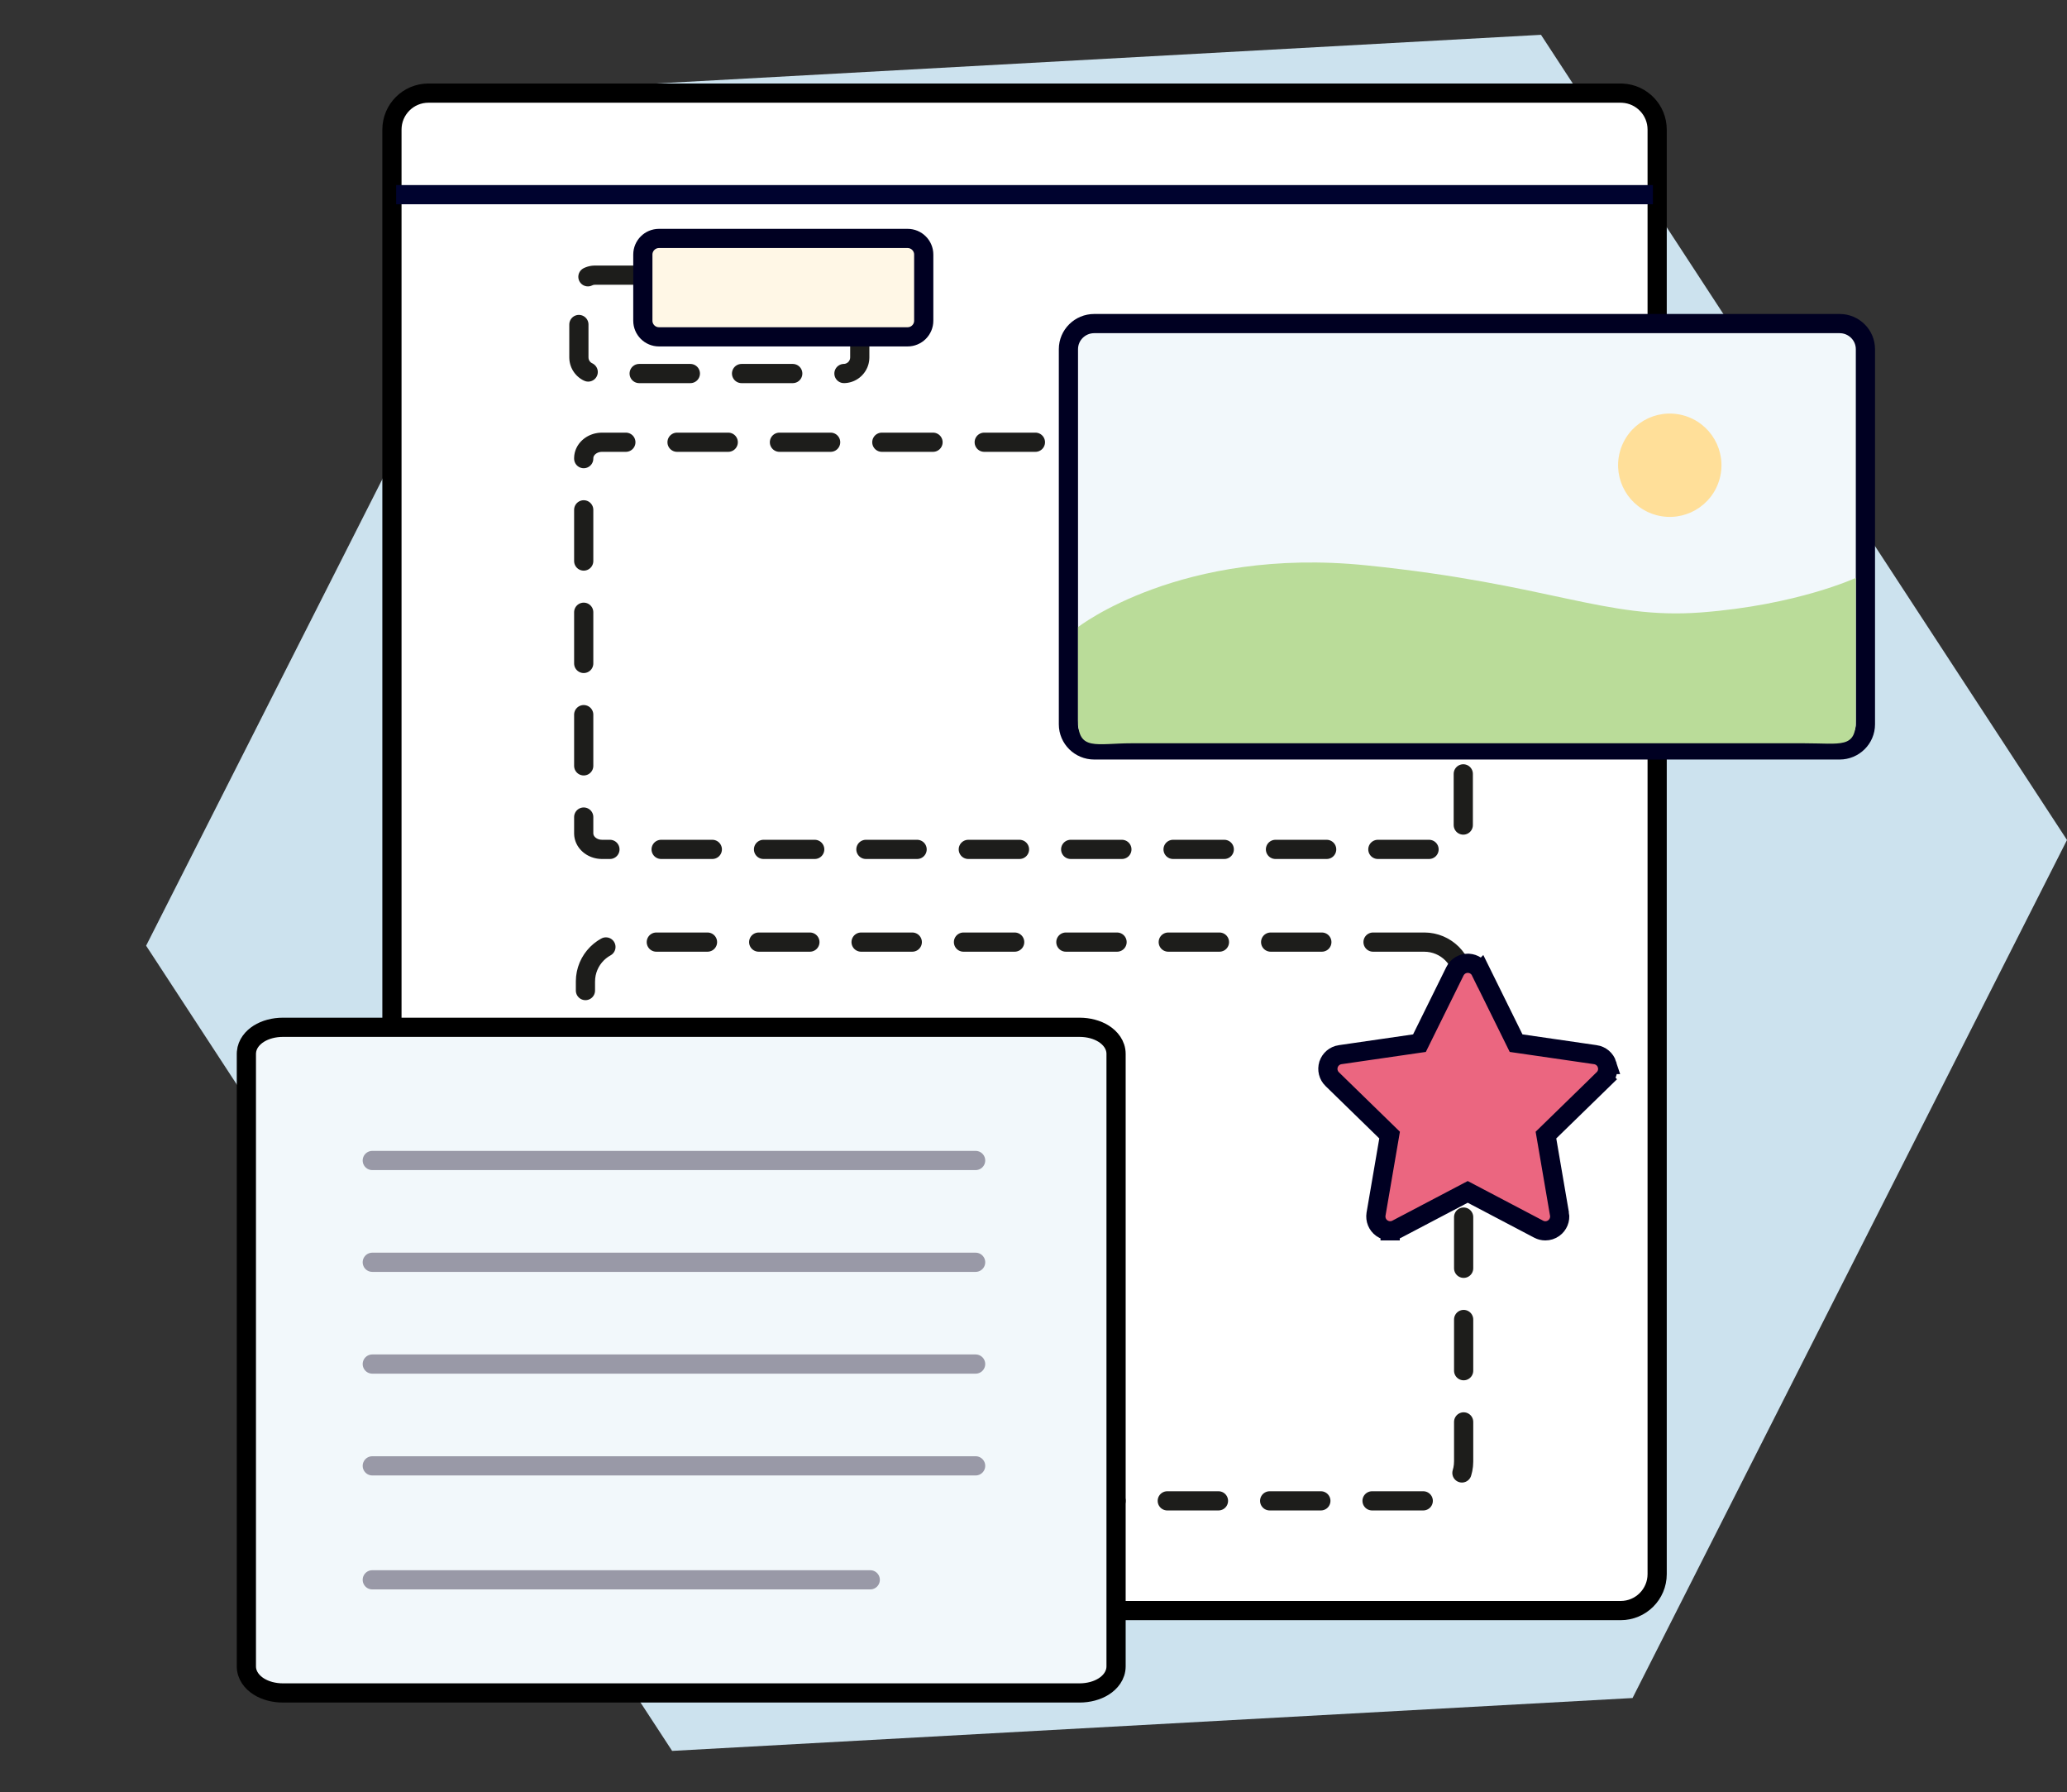 <svg width="323" height="280" viewBox="0 0 323 280" fill="none" xmlns="http://www.w3.org/2000/svg">
<rect x="0" y="0" width="323" height="280" fill="#333333" stroke="none"/>
<g clip-path="url(#clip0_83_586)">
<path d="M240.803 5.439L90.723 13.695L22.832 147.754L105.03 273.555L255.11 265.295L323 131.237L240.803 5.439Z" fill="#CCE2EE"/>
<path d="M253.254 14.548L253.547 14.556C256.56 14.708 258.956 17.198 258.956 20.248V245.931C258.956 249.079 256.403 251.631 253.254 251.631H66.948C63.8 251.631 61.247 249.079 61.247 245.931V20.248C61.247 17.099 63.8 14.548 66.948 14.548H253.254Z" fill="white" stroke="black" stroke-width="3"/>
<path d="M61.906 30.416H258.292" stroke="#00032F" stroke-width="3" stroke-linejoin="round"/>
<path d="M222.558 147.191H97.644C94.242 147.191 91.484 149.948 91.484 153.349V228.331C91.484 231.732 94.242 234.488 97.644 234.488H222.558C225.96 234.488 228.717 231.732 228.717 228.331V153.349C228.717 149.948 225.96 147.191 222.558 147.191Z" stroke="#1D1D1B" stroke-width="3" stroke-miterlimit="10" stroke-linecap="round" stroke-dasharray="8 8"/>
<path d="M168.696 160.5C170.097 160.5 171.436 160.856 172.472 161.51C173.488 162.152 174.402 163.226 174.402 164.656V260.344C174.402 261.774 173.488 262.848 172.472 263.49C171.436 264.144 170.097 264.5 168.696 264.5H44.206C42.806 264.5 41.467 264.144 40.431 263.49C39.414 262.848 38.5 261.773 38.5 260.344V164.656L38.511 164.393C38.615 163.094 39.478 162.112 40.431 161.51C41.467 160.856 42.806 160.5 44.206 160.5H168.696Z" fill="#F2F8FB" stroke="black" stroke-width="3"/>
<path d="M58.175 181.311H152.456" stroke="#9999A7" stroke-width="3" stroke-linecap="round" stroke-linejoin="round"/>
<path d="M58.175 197.214H152.456" stroke="#9999A7" stroke-width="3" stroke-linecap="round" stroke-linejoin="round"/>
<path d="M58.175 213.116H152.456" stroke="#9999A7" stroke-width="3" stroke-linecap="round" stroke-linejoin="round"/>
<path d="M58.175 229.019H152.456" stroke="#9999A7" stroke-width="3" stroke-linecap="round" stroke-linejoin="round"/>
<path d="M58.175 246.825H135.99" stroke="#9999A7" stroke-width="3" stroke-linecap="round" stroke-linejoin="round"/>
<path d="M225.799 69.093H94.075C92.495 69.093 91.214 70.214 91.214 71.596V130.202C91.214 131.584 92.495 132.705 94.075 132.705H225.799C227.379 132.705 228.66 131.584 228.66 130.202V71.596C228.66 70.214 227.379 69.093 225.799 69.093Z" stroke="#1D1D1B" stroke-width="3" stroke-miterlimit="10" stroke-linecap="round" stroke-dasharray="8 8"/>
<path d="M131.831 42.988H92.98C91.588 42.988 90.459 44.116 90.459 45.508V55.84C90.459 57.232 91.588 58.36 92.98 58.36H131.831C133.223 58.36 134.352 57.232 134.352 55.84V45.508C134.352 44.116 133.223 42.988 131.831 42.988Z" stroke="#1D1D1B" stroke-width="3" stroke-miterlimit="10" stroke-linecap="round" stroke-dasharray="8 8"/>
<path d="M287.47 50.554C289.68 50.554 291.5 52.331 291.5 54.557V113.164C291.5 115.39 289.68 117.166 287.47 117.166H170.987C168.777 117.166 166.957 115.39 166.957 113.164V54.557C166.957 52.331 168.777 50.554 170.987 50.554H287.47Z" fill="#F2F8FB" stroke="#000022" stroke-width="3" stroke-miterlimit="10"/>
<path d="M168.458 97.975C168.458 97.975 184.566 85.382 213.486 88.325C242.406 91.268 250.824 96.83 265.836 95.684C280.844 94.539 289.998 90.288 289.998 90.288V112.502C289.998 116.979 287.73 116.127 281.884 116.127H176.867C171.298 116.127 168.458 117.404 168.458 112.515V97.975Z" fill="#BADC99"/>
<path d="M268.729 74.773C269.882 70.467 267.324 66.041 263.015 64.889C258.707 63.736 254.28 66.293 253.127 70.6C251.975 74.907 254.533 79.332 258.841 80.485C263.149 81.637 267.576 79.08 268.729 74.773Z" fill="#FFDF99"/>
<path d="M141.826 37.254H102.975C101.583 37.254 100.454 38.383 100.454 39.774V50.106C100.454 51.498 101.583 52.626 102.975 52.626H141.826C143.218 52.626 144.347 51.498 144.347 50.106V39.774C144.347 38.383 143.218 37.254 141.826 37.254Z" fill="#FFF7E6" stroke="#000022" stroke-width="3" stroke-miterlimit="10"/>
<path d="M229.521 150.506C230.3 150.561 231.013 151.021 231.369 151.751L231.37 151.75L236.913 162.979L249.312 164.78H249.313C250.151 164.903 250.859 165.492 251.12 166.311H251.119C251.383 167.125 251.154 168.011 250.549 168.599L250.55 168.6L241.579 177.341L243.693 189.68H243.694C243.841 190.525 243.49 191.375 242.801 191.875L242.792 191.881C242.409 192.155 241.952 192.301 241.483 192.301C241.117 192.301 240.763 192.21 240.451 192.049L240.442 192.044L229.355 186.217L218.266 192.044L218.257 192.049C217.949 192.208 217.6 192.297 217.238 192.3V192.301H217.224V192.3C216.768 192.297 216.313 192.154 215.931 191.881L215.921 191.875C215.219 191.366 214.895 190.516 215.025 189.698L215.026 189.69L215.028 189.682L217.146 177.341L208.177 168.6L208.173 168.597C207.571 168.006 207.348 167.12 207.606 166.311L207.608 166.302L207.612 166.293C207.876 165.502 208.563 164.905 209.413 164.78H209.415L221.812 162.979L227.356 151.75L227.359 151.743C227.731 151 228.496 150.5 229.363 150.5L229.521 150.506Z" fill="#EB6680" stroke="#000022" stroke-width="3"/>
</g>
<defs>
<clipPath id="clip0_83_586">
<rect width="323" height="280" fill="white"/>
</clipPath>
</defs>
</svg>
